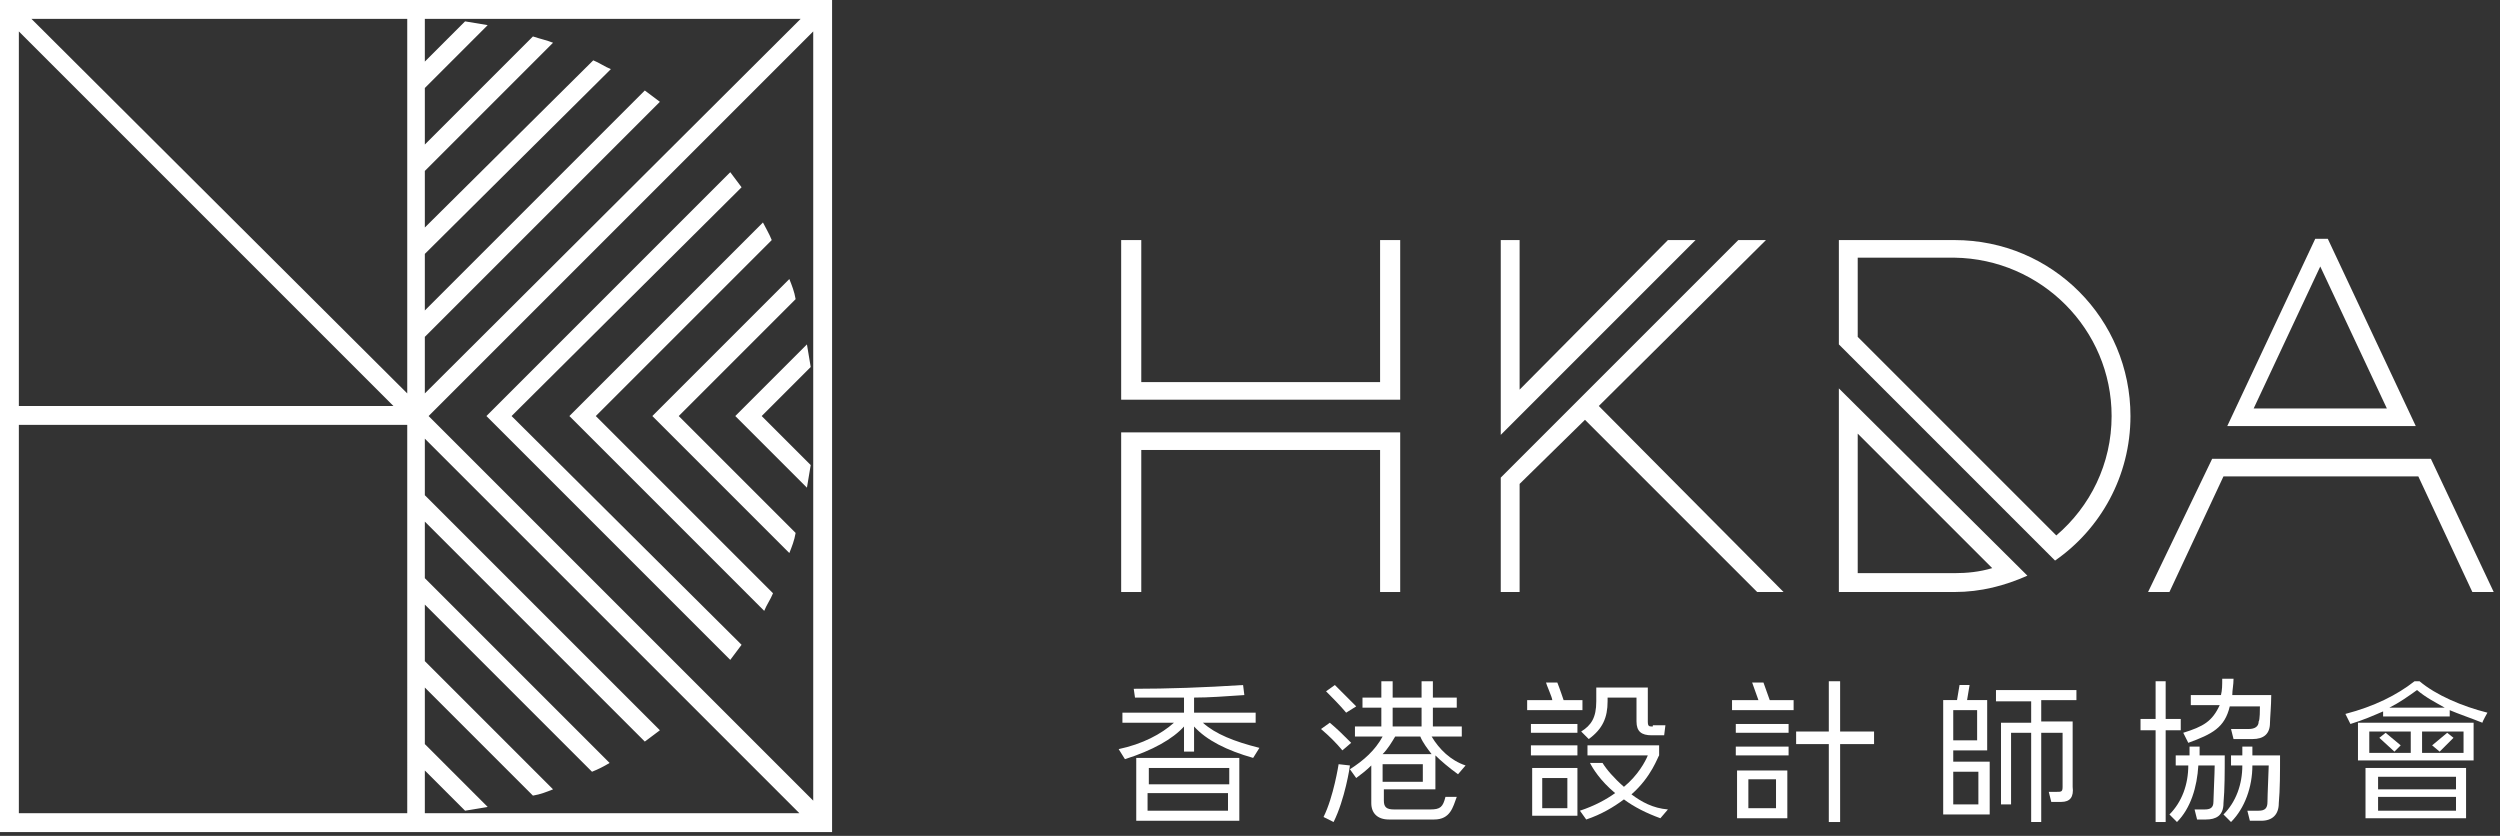 <?xml version="1.0" encoding="utf-8"?>
<!-- Generator: Adobe Illustrator 26.2.1, SVG Export Plug-In . SVG Version: 6.00 Build 0)  -->
<svg version="1.1" id="Layer_1" xmlns="http://www.w3.org/2000/svg" xmlns:xlink="http://www.w3.org/1999/xlink" x="0px" y="0px"
	 viewBox="0 0 198.9 66.5" style="enable-background:new 0 0 198.9 66.5;" xml:space="preserve">
<rect x="0" y="0" width="198.9" height="66.5" fill="#333333" stroke="none"/>
<style type="text/css">
	.st0{fill:#FFFFFF;}
	.st1{fill-rule:evenodd;clip-rule:evenodd;fill:#FFFFFF;}
</style>
<g>
	<polygon class="st0" points="109.8,30.4 90.8,30.4 90.8,19.1 89.2,19.1 89.2,31.8 111.4,31.8 111.4,19.1 109.8,19.1 	"/>
	<polygon class="st0" points="89.2,34.4 89.2,47.1 90.8,47.1 90.8,35.8 109.8,35.8 109.8,47.1 111.4,47.1 111.4,34.4 	"/>
	<path class="st0" d="M155.5,19.1L155.5,19.1l-9.2,0v8.3l17.2,17.2c3.6-2.5,6-6.7,6-11.5C169.5,25.4,163.3,19.1,155.5,19.1
		 M163.6,42.6l-15.8-15.8v-6.3h7.7v0c6.9,0.1,12.5,5.7,12.5,12.6C168,36.9,166.3,40.3,163.6,42.6"/>
	<path class="st0" d="M146.3,30.9v16.2h9.2v0c2.1,0,4-0.5,5.8-1.3L146.3,30.9z M147.8,34.5l10.7,10.7c-1,0.3-2,0.4-3,0.4v0h-7.7
		V34.5z"/>
	<path class="st0" d="M192.2,33.9l-7-14.9h-1l-7,14.9H192.2z M184.6,21.2l5.3,11.3h-10.6L184.6,21.2z"/>
	<polygon class="st0" points="196.7,47.1 198.4,47.1 193.4,36.5 176,36.5 170.9,47.1 172.6,47.1 176.9,37.9 192.4,37.9 	"/>
	<polygon class="st0" points="140.5,19.1 138.3,19.1 119.4,38 119.4,38 119.4,47.1 120.9,47.1 120.9,38.5 126.1,33.4 139.8,47.1 
		141.9,47.1 127.2,32.3 	"/>
	<polygon class="st0" points="132.7,19.1 120.9,31 120.9,19.1 119.4,19.1 119.4,34.6 134.9,19.1 	"/>
	<path class="st0" d="M58.5,33.1l5.7-5.7c0.1,0.6,0.2,1.2,0.3,1.8l-3.9,3.9l3.9,3.9c-0.1,0.6-0.2,1.2-0.3,1.8L58.5,33.1z"/>
	<path class="st0" d="M51.9,33.1l10.9-10.9c0.2,0.5,0.4,1,0.5,1.6L54,33.1l9.3,9.3C63.2,43,63,43.5,62.8,44L51.9,33.1z"/>
	<path class="st0" d="M45.3,33.1l15.4-15.4c0.2,0.4,0.5,0.9,0.7,1.4L47.4,33.1l14.1,14.1c-0.2,0.5-0.5,0.9-0.7,1.4L45.3,33.1z"/>
	<path class="st0" d="M38.7,33.1l19.4-19.4c0.3,0.4,0.6,0.8,0.9,1.2L40.7,33.1L59,51.3c-0.3,0.4-0.6,0.8-0.9,1.2L38.7,33.1z"/>
	<path class="st1" d="M66.2,66.2H0V0h66.2V66.2z M1.5,2.5l0,29.8h29.8L1.5,2.5z M32.4,31.3V1.5H2.5L32.4,31.3z M32.4,33.8H1.5v30.9
		h30.9V33.8z M34.1,33.1l30.6,30.6V2.5L34.1,33.1z M33.8,61.3v3.4l29.8,0L33.8,34.9l0,4.5l18.7,18.7c-0.4,0.3-0.8,0.6-1.2,0.9
		L33.8,41.5V46l14.7,14.7c-0.5,0.3-0.9,0.5-1.4,0.7L33.8,48.1l0,4.5L44,62.8c-0.5,0.2-1,0.4-1.6,0.5l-8.6-8.6v4.5l5,5
		c-0.6,0.1-1.2,0.2-1.8,0.3L33.8,61.3z M33.8,26.8l0,4.5L63.7,1.5H33.8v3.4L37,1.7c0.6,0.1,1.2,0.2,1.8,0.3l-5,5l0,4.5l8.6-8.6
		C43,3.1,43.5,3.2,44,3.4L33.8,13.6v4.5L47.2,4.8c0.5,0.2,0.9,0.5,1.4,0.7L33.8,20.2l0,4.5L51.3,7.2c0.4,0.3,0.8,0.6,1.2,0.9
		L33.8,26.8z"/>
	<path class="st0" d="M95.7,57.5h4.2v-0.8H95v-1.2c1.2,0,2.5-0.1,4-0.2l-0.1-0.8c-3.1,0.2-6,0.3-8.7,0.3l0.1,0.7c1.4,0,2.7,0,3.9,0
		v1.2h-4.9v0.8h4.1c-1,0.9-2.5,1.7-4.4,2.1l0.5,0.8c2.2-0.7,3.8-1.6,4.7-2.6v2H95v-2c1,1.1,2.6,1.9,4.7,2.5l0.5-0.8
		C98.2,59,96.7,58.4,95.7,57.5"/>
	<path class="st0" d="M90.4,65.3h8.2v-5h-8.2V65.3z M91.4,61.1h6.4v1.3h-6.4V61.1z M97.7,64.5h-6.4v-1.4h6.4V64.5z"/>
	<path class="st0" d="M125.9,55.7h-1.5c0,0-0.3-0.9-0.5-1.4H123c0,0.1,0.5,1.2,0.5,1.4h-2v0.8h4.4V55.7z"/>
	<rect x="121.8" y="57.6" class="st0" width="3.7" height="0.7"/>
	<rect x="121.8" y="59.3" class="st0" width="3.7" height="0.8"/>
	<rect x="138.1" y="59.4" class="st0" width="4.2" height="0.7"/>
	<path class="st0" d="M138.2,65.1h4v-3.8h-4V65.1z M139.1,62h2.2v2.3h-2.2V62z"/>
	<polygon class="st0" points="146.4,54.2 145.5,54.2 145.5,58.2 142.9,58.2 142.9,59.2 145.5,59.2 145.5,65.4 146.4,65.4 
		146.4,59.2 149.1,59.2 149.1,58.2 146.4,58.2 	"/>
	<polygon class="st0" points="140.3,54.3 139.4,54.3 139.9,55.7 137.8,55.7 137.8,56.5 142.7,56.5 142.7,55.7 140.8,55.7 	"/>
	<rect x="138.1" y="57.6" class="st0" width="4.2" height="0.7"/>
	<path class="st0" d="M158.2,60.6h-2.8v-0.9h2.7v-4h-1.6l0.2-1.2h-0.8l-0.2,1.2h-1.1v9.1h3.7V60.6z M155.4,56.5h1.9v2.4h-1.9V56.5z
		 M157.4,64h-2v-2.6h2V64z"/>
	<path class="st0" d="M158.9,55.8h2.7v1.7h-2.4V64h0.8v-5.7h1.6v7.1h0.8v-7.1h1.7v4.3c0,0.4-0.1,0.4-0.5,0.4H163l0.2,0.8h0.8
		c0.7,0,1-0.4,0.9-1.2v-5.2h-2.5v-1.7h2.8v-0.8h-6.4V55.8z"/>
	<polygon class="st0" points="189.3,58.7 190.5,59.8 191,59.3 189.8,58.3 	"/>
	<path class="st0" d="M192.5,54.2h-0.4c-1.4,1.1-3.2,2-5.5,2.6l0.4,0.8c1-0.3,1.9-0.7,2.6-1V57h5.3v-0.5c0.7,0.3,1.6,0.6,2.6,1
		c0-0.1,0.4-0.8,0.4-0.8C195.9,56.2,193.8,55.3,192.5,54.2 M190.1,56.3c0.8-0.4,1.5-0.9,2.2-1.4c0.7,0.6,1.5,1,2.2,1.4H190.1z"/>
	<polygon class="st0" points="193.5,59.3 194.1,59.8 195.2,58.7 194.7,58.3 	"/>
	<path class="st0" d="M106.8,59.7l0.7-0.6c-0.6-0.6-1.1-1.1-1.7-1.6l-0.7,0.5C105.8,58.6,106.3,59.1,106.8,59.7"/>
	<path class="st0" d="M107.9,56.2c-0.6-0.6-1.2-1.2-1.7-1.7l-0.7,0.5c0.2,0.2,1.2,1.2,1.6,1.7L107.9,56.2z"/>
	<path class="st0" d="M113.9,58.6h2.4v-0.8H114v-1.5h1.9v-0.8H114v-1.3h-0.9v1.3h-2.3v-1.3h-0.9v1.3h-1.5v0.8h1.5v1.5h-2.1v0.8h2.2
		c-0.6,1.1-1.5,1.9-2.6,2.6l0.5,0.7c0.4-0.3,0.8-0.6,1.2-1v3c0,0.8,0.5,1.3,1.4,1.3h3.6c1.3,0,1.5-1,1.8-1.8h-0.9
		c-0.2,0.8-0.4,1-1.2,1h-2.9c-0.6,0-0.8-0.2-0.8-0.7v-0.9h4.1v-2.7c0.4,0.4,1.1,1,1.8,1.5l0.6-0.7C115.4,60.5,114.5,59.6,113.9,58.6
		 M110.8,56.3h2.3v1.5h-2.3V56.3z M113.3,62.2H110v-1.4h3.2V62.2z M110,60c0.4-0.4,0.7-0.9,1-1.4h2c0.2,0.5,0.6,1,0.9,1.4H110z"/>
	<path class="st0" d="M105.3,65l0.8,0.4c0.9-1.8,1.3-4.4,1.3-4.5l-0.9-0.1C106.5,60.8,106.1,63.4,105.3,65"/>
	<path class="st0" d="M121.9,64.9h3.6v-3.8h-3.6V64.9z M122.7,61.9h2v2.4h-2V61.9z"/>
	<path class="st0" d="M131.5,57.8c-0.3,0-0.4,0-0.4-0.4v-2.7h-4.1v1.1c0,1.3-0.4,1.9-1.2,2.4l0.6,0.6c1.1-0.8,1.5-1.7,1.5-3v-0.3
		h2.3v1.9c0,0.8,0.4,1.1,1.2,1.1h1l0.1-0.8H131.5z"/>
	<path class="st0" d="M129.8,63.2c1.6-1.4,2.1-3,2.2-3.1V60v-0.7h-0.4h-0.2h-5.1v0.8h4.8c-0.2,0.5-0.8,1.6-1.9,2.5
		c-0.8-0.7-1.4-1.4-1.7-1.9h-1c0.2,0.4,0.8,1.4,2,2.4c-0.7,0.5-1.6,1-2.8,1.4l0.5,0.7c1.2-0.4,2.2-1,3-1.6c0.8,0.6,1.8,1.1,2.9,1.5
		l0.6-0.7C131.5,64.3,130.6,63.8,129.8,63.2"/>
	<path class="st0" d="M187.6,60.5h9.2v-3h-9.2V60.5z M192.7,58.2h3.3v1.7h-3.3V58.2z M188.5,58.2h3.3v1.7h-3.3V58.2z"/>
	<path class="st0" d="M196,61.1h-7.8v4h8v-4H196z M189.2,61.8h6.2v1h-6.2V61.8z M189.2,63.4h6.2v1.1h-6.2V63.4z"/>
	<polygon class="st0" points="173.5,57.2 172.3,57.2 172.3,54.2 171.5,54.2 171.5,57.2 170.3,57.2 170.3,58.1 171.5,58.1 
		171.5,65.4 172.3,65.4 172.3,58.1 173.5,58.1 	"/>
	<path class="st0" d="M175,60.1v-0.7h-0.8v0.7h-1.1v0.8h1c0,1.5-0.5,2.9-1.5,3.9l0.6,0.6c1.1-1.1,1.6-2.8,1.7-4.5h1.3
		c0,0.6-0.1,2.5-0.1,2.9c0,0.5-0.3,0.6-0.7,0.6h-0.8l0.2,0.8h0.7c0.8,0,1.4-0.3,1.4-1.3c0.1-1.1,0.1-2.5,0.1-3.8H175z"/>
	<path class="st0" d="M179.2,60.1v-0.7h-0.8v0.7h-0.9v0.8h0.9c0,1.5-0.5,2.9-1.5,3.9l0.6,0.6c1.1-1.1,1.7-2.8,1.7-4.5h1.3
		c0,0.2-0.1,2.4-0.1,2.9c0,0.5-0.2,0.7-0.7,0.7h-0.9l0.2,0.8h0.9c0.9,0,1.4-0.5,1.4-1.4c0.1-1.1,0.1-2.4,0.1-3.8H179.2z"/>
	<path class="st0" d="M173.7,58.3l0.4,0.8c1.9-0.7,2.9-1.2,3.3-2.9h2.4c0,0.2,0,1.1-0.1,1.2c0,0.4-0.3,0.6-0.8,0.6h-1.4l0.2,0.8h1.5
		c0.9,0,1.4-0.4,1.4-1.3c0-0.3,0.1-1.4,0.1-2.2h-3.1c0-0.4,0.1-0.8,0.1-1.3h-0.9c0,0.5,0,0.9-0.1,1.3h-2.4v0.8h2.3
		C176,57.4,175.3,57.8,173.7,58.3"/>
</g>
</svg>
